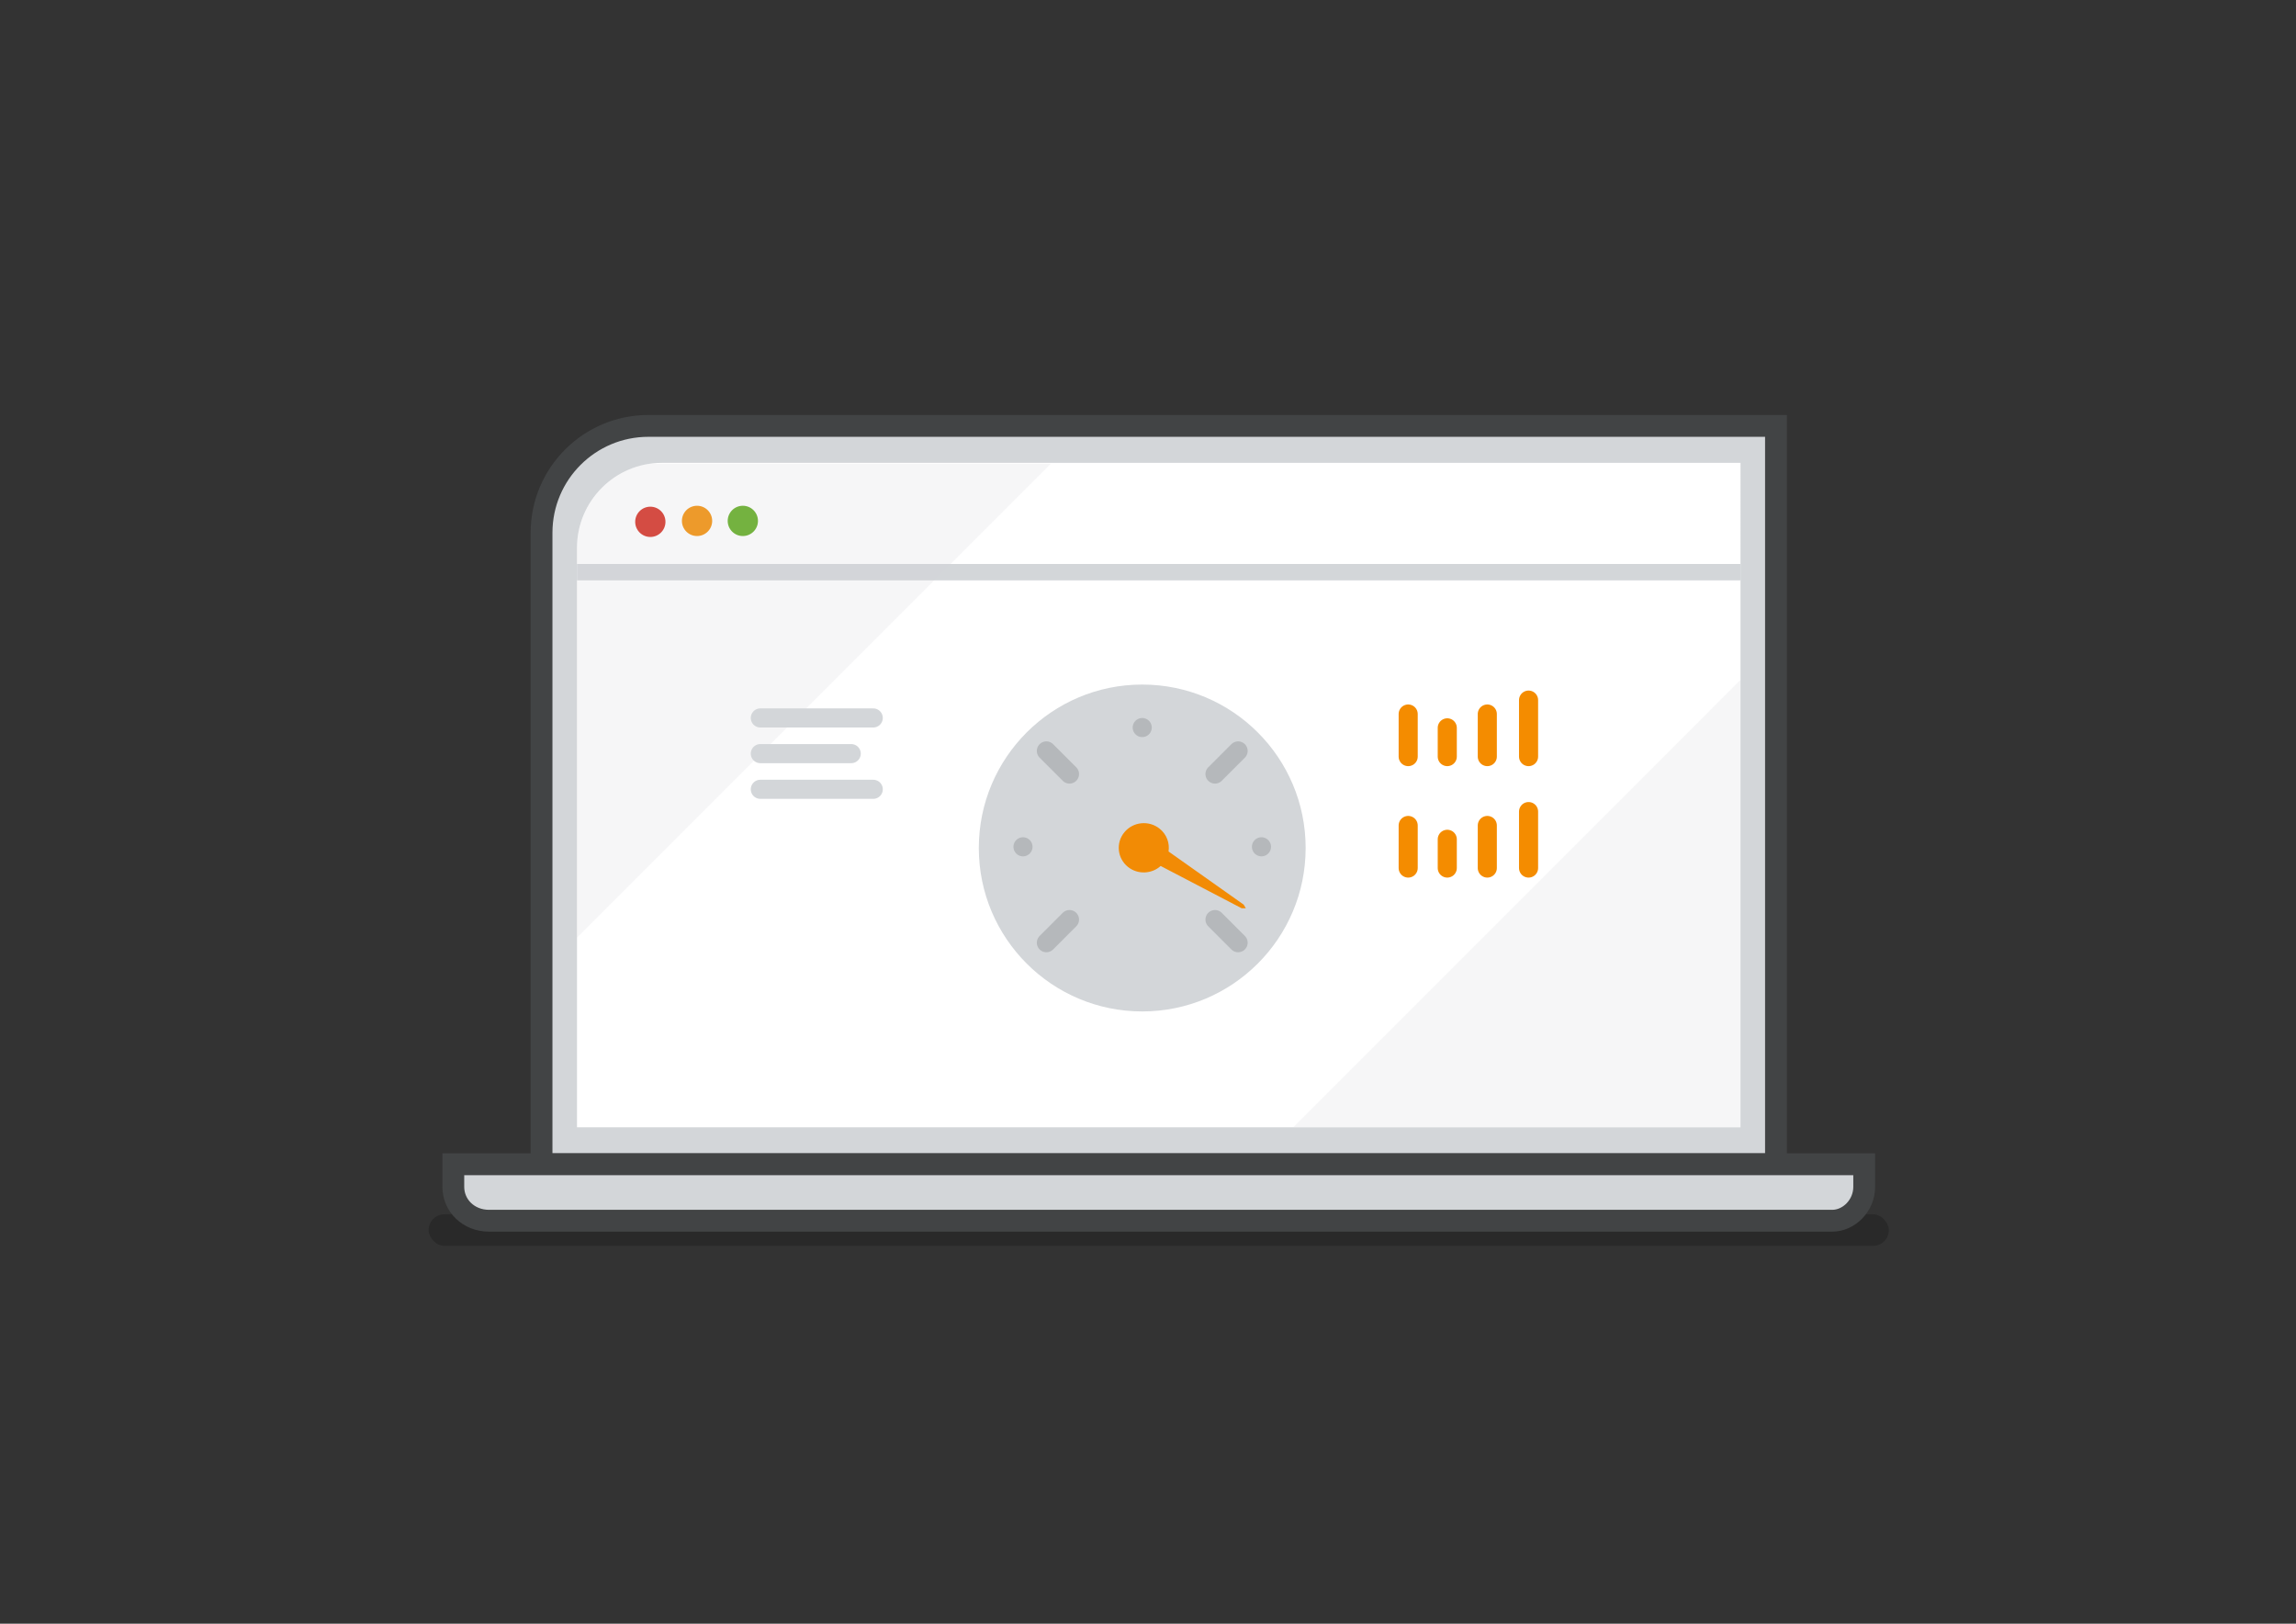 <?xml version="1.0" encoding="UTF-8"?><svg id="Layers" xmlns="http://www.w3.org/2000/svg" xmlns:xlink="http://www.w3.org/1999/xlink" viewBox="0 0 841.89 595.28"><rect x="0" y="0" width="841.89" height="595.28" fill="#333333" stroke="none"/><defs><clipPath id="clippath"><path d="M211.57,413.3h426.64V169.69H242.74c-17.21,0-31.17,13.96-31.17,31.17v212.44Z" style="fill:none;"/></clipPath></defs><rect x="157.18" y="445.18" width="535.41" height="11.58" rx="5.79" ry="5.79" style="opacity:.2;"/><path d="M198.56,426.84h452.65V156.14H237.76c-21.65,0-39.19,17.55-39.19,39.19v231.51Z" style="fill:#d3d6d9; stroke:#424445; stroke-width:8px;"/><path d="M211.57,413.3h426.64V169.69H242.75c-17.22,0-31.18,13.96-31.18,31.18v212.43Z" style="fill:#fff;"/><line x1="211.57" y1="209.77" x2="638.21" y2="209.77" style="fill:none; stroke:#d3d6d9; stroke-width:6px;"/><path d="M166.22,426.84v8.28c0,6.85,5.57,12.42,13.1,12.42h492.51c6.16,0,11.73-5.57,11.73-12.42v-8.28H166.22Z" style="fill:#d3d6d9; stroke:#424445; stroke-width:8px;"/><g><circle cx="238.46" cy="191.31" r="5.55" style="fill:#d52b1e;"/><circle cx="255.59" cy="190.97" r="5.55" style="fill:#f48c00;"/><circle cx="272.38" cy="190.97" r="5.55" style="fill:#5daa1a;"/></g><g style="clip-path:url(#clippath);"><polygon points="638.21 249.23 474.24 413.19 638.21 413.19 638.21 249.23" style="fill:#d3d6d9; opacity:.2;"/><polygon points="211.57 343.76 385.31 170.02 211.57 170.02 211.57 343.76" style="fill:#d3d6d9; opacity:.2;"/></g><g><g><g><circle cx="418.83" cy="310.89" r="59.92" style="fill:#d3d6d9;"/><path d="M455.28,332.98h1.54l-.79-1.33-27.55-19.48c.47-3.06-.66-6.27-3.27-8.36-3.93-3.15-9.71-2.57-12.92,1.3-3.21,3.87-2.62,9.56,1.3,12.71,3.57,2.87,8.69,2.64,12-.34l29.66,15.48h.02Z" style="fill:#f28b05;"/></g><path d="M418.83,266.73v0Z" style="fill:#7a7d80; stroke:#b5b8bb; stroke-linecap:round; stroke-linejoin:round; stroke-width:7px;"/><g><path d="M462.55,310.45h0Z" style="fill:#7a7d80; stroke:#b5b8bb; stroke-linecap:round; stroke-linejoin:round; stroke-width:7px;"/><path d="M375.11,310.45h0Z" style="fill:#7a7d80; stroke:#b5b8bb; stroke-linecap:round; stroke-linejoin:round; stroke-width:7px;"/></g><g><path d="M449.75,279.54l-4.24,4.24,4.24-4.24,4.24-4.24-4.24,4.24Z" style="fill:#7a7d80; stroke:#b5b8bb; stroke-linecap:round; stroke-linejoin:round; stroke-width:7px;"/><path d="M387.92,341.37l-4.24,4.24,4.24-4.24,4.24-4.24-4.24,4.24Z" style="fill:#7a7d80; stroke:#b5b8bb; stroke-linecap:round; stroke-linejoin:round; stroke-width:7px;"/></g><g><path d="M449.75,341.37l-4.24-4.24,4.24,4.24,4.24,4.24-4.24-4.24Z" style="fill:#7a7d80; stroke:#b5b8bb; stroke-linecap:round; stroke-linejoin:round; stroke-width:7px;"/><path d="M387.92,279.54l-4.24-4.24,4.24,4.24,4.24,4.24-4.24-4.24Z" style="fill:#7a7d80; stroke:#b5b8bb; stroke-linecap:round; stroke-linejoin:round; stroke-width:7px;"/></g></g><g><line x1="516.35" y1="277.38" x2="516.35" y2="261.77" style="fill:none; stroke:#f48c00; stroke-linecap:round; stroke-linejoin:round; stroke-width:7px;"/><line x1="530.68" y1="277.38" x2="530.68" y2="266.84" style="fill:none; stroke:#f48c00; stroke-linecap:round; stroke-linejoin:round; stroke-width:7px;"/><line x1="545.36" y1="277.38" x2="545.36" y2="261.77" style="fill:none; stroke:#f48c00; stroke-linecap:round; stroke-linejoin:round; stroke-width:7px;"/><line x1="560.49" y1="277.38" x2="560.49" y2="256.67" style="fill:none; stroke:#f48c00; stroke-linecap:round; stroke-linejoin:round; stroke-width:7px;"/></g><g><line x1="516.35" y1="318.24" x2="516.35" y2="302.63" style="fill:none; stroke:#f48c00; stroke-linecap:round; stroke-linejoin:round; stroke-width:7px;"/><line x1="530.68" y1="318.24" x2="530.68" y2="307.7" style="fill:none; stroke:#f48c00; stroke-linecap:round; stroke-linejoin:round; stroke-width:7px;"/><line x1="545.36" y1="318.24" x2="545.36" y2="302.63" style="fill:none; stroke:#f48c00; stroke-linecap:round; stroke-linejoin:round; stroke-width:7px;"/><line x1="560.49" y1="318.24" x2="560.49" y2="297.54" style="fill:none; stroke:#f48c00; stroke-linecap:round; stroke-linejoin:round; stroke-width:7px;"/></g><line x1="278.79" y1="263.21" x2="320.2" y2="263.21" style="fill:#7a7d80; stroke:#d3d6d9; stroke-linecap:round; stroke-linejoin:round; stroke-width:7px;"/><line x1="278.79" y1="289.37" x2="320.2" y2="289.37" style="fill:#7a7d80; stroke:#d3d6d9; stroke-linecap:round; stroke-linejoin:round; stroke-width:7px;"/><line x1="278.79" y1="276.29" x2="312.13" y2="276.29" style="fill:#7a7d80; stroke:#d3d6d9; stroke-linecap:round; stroke-linejoin:round; stroke-width:7px;"/></g></svg>